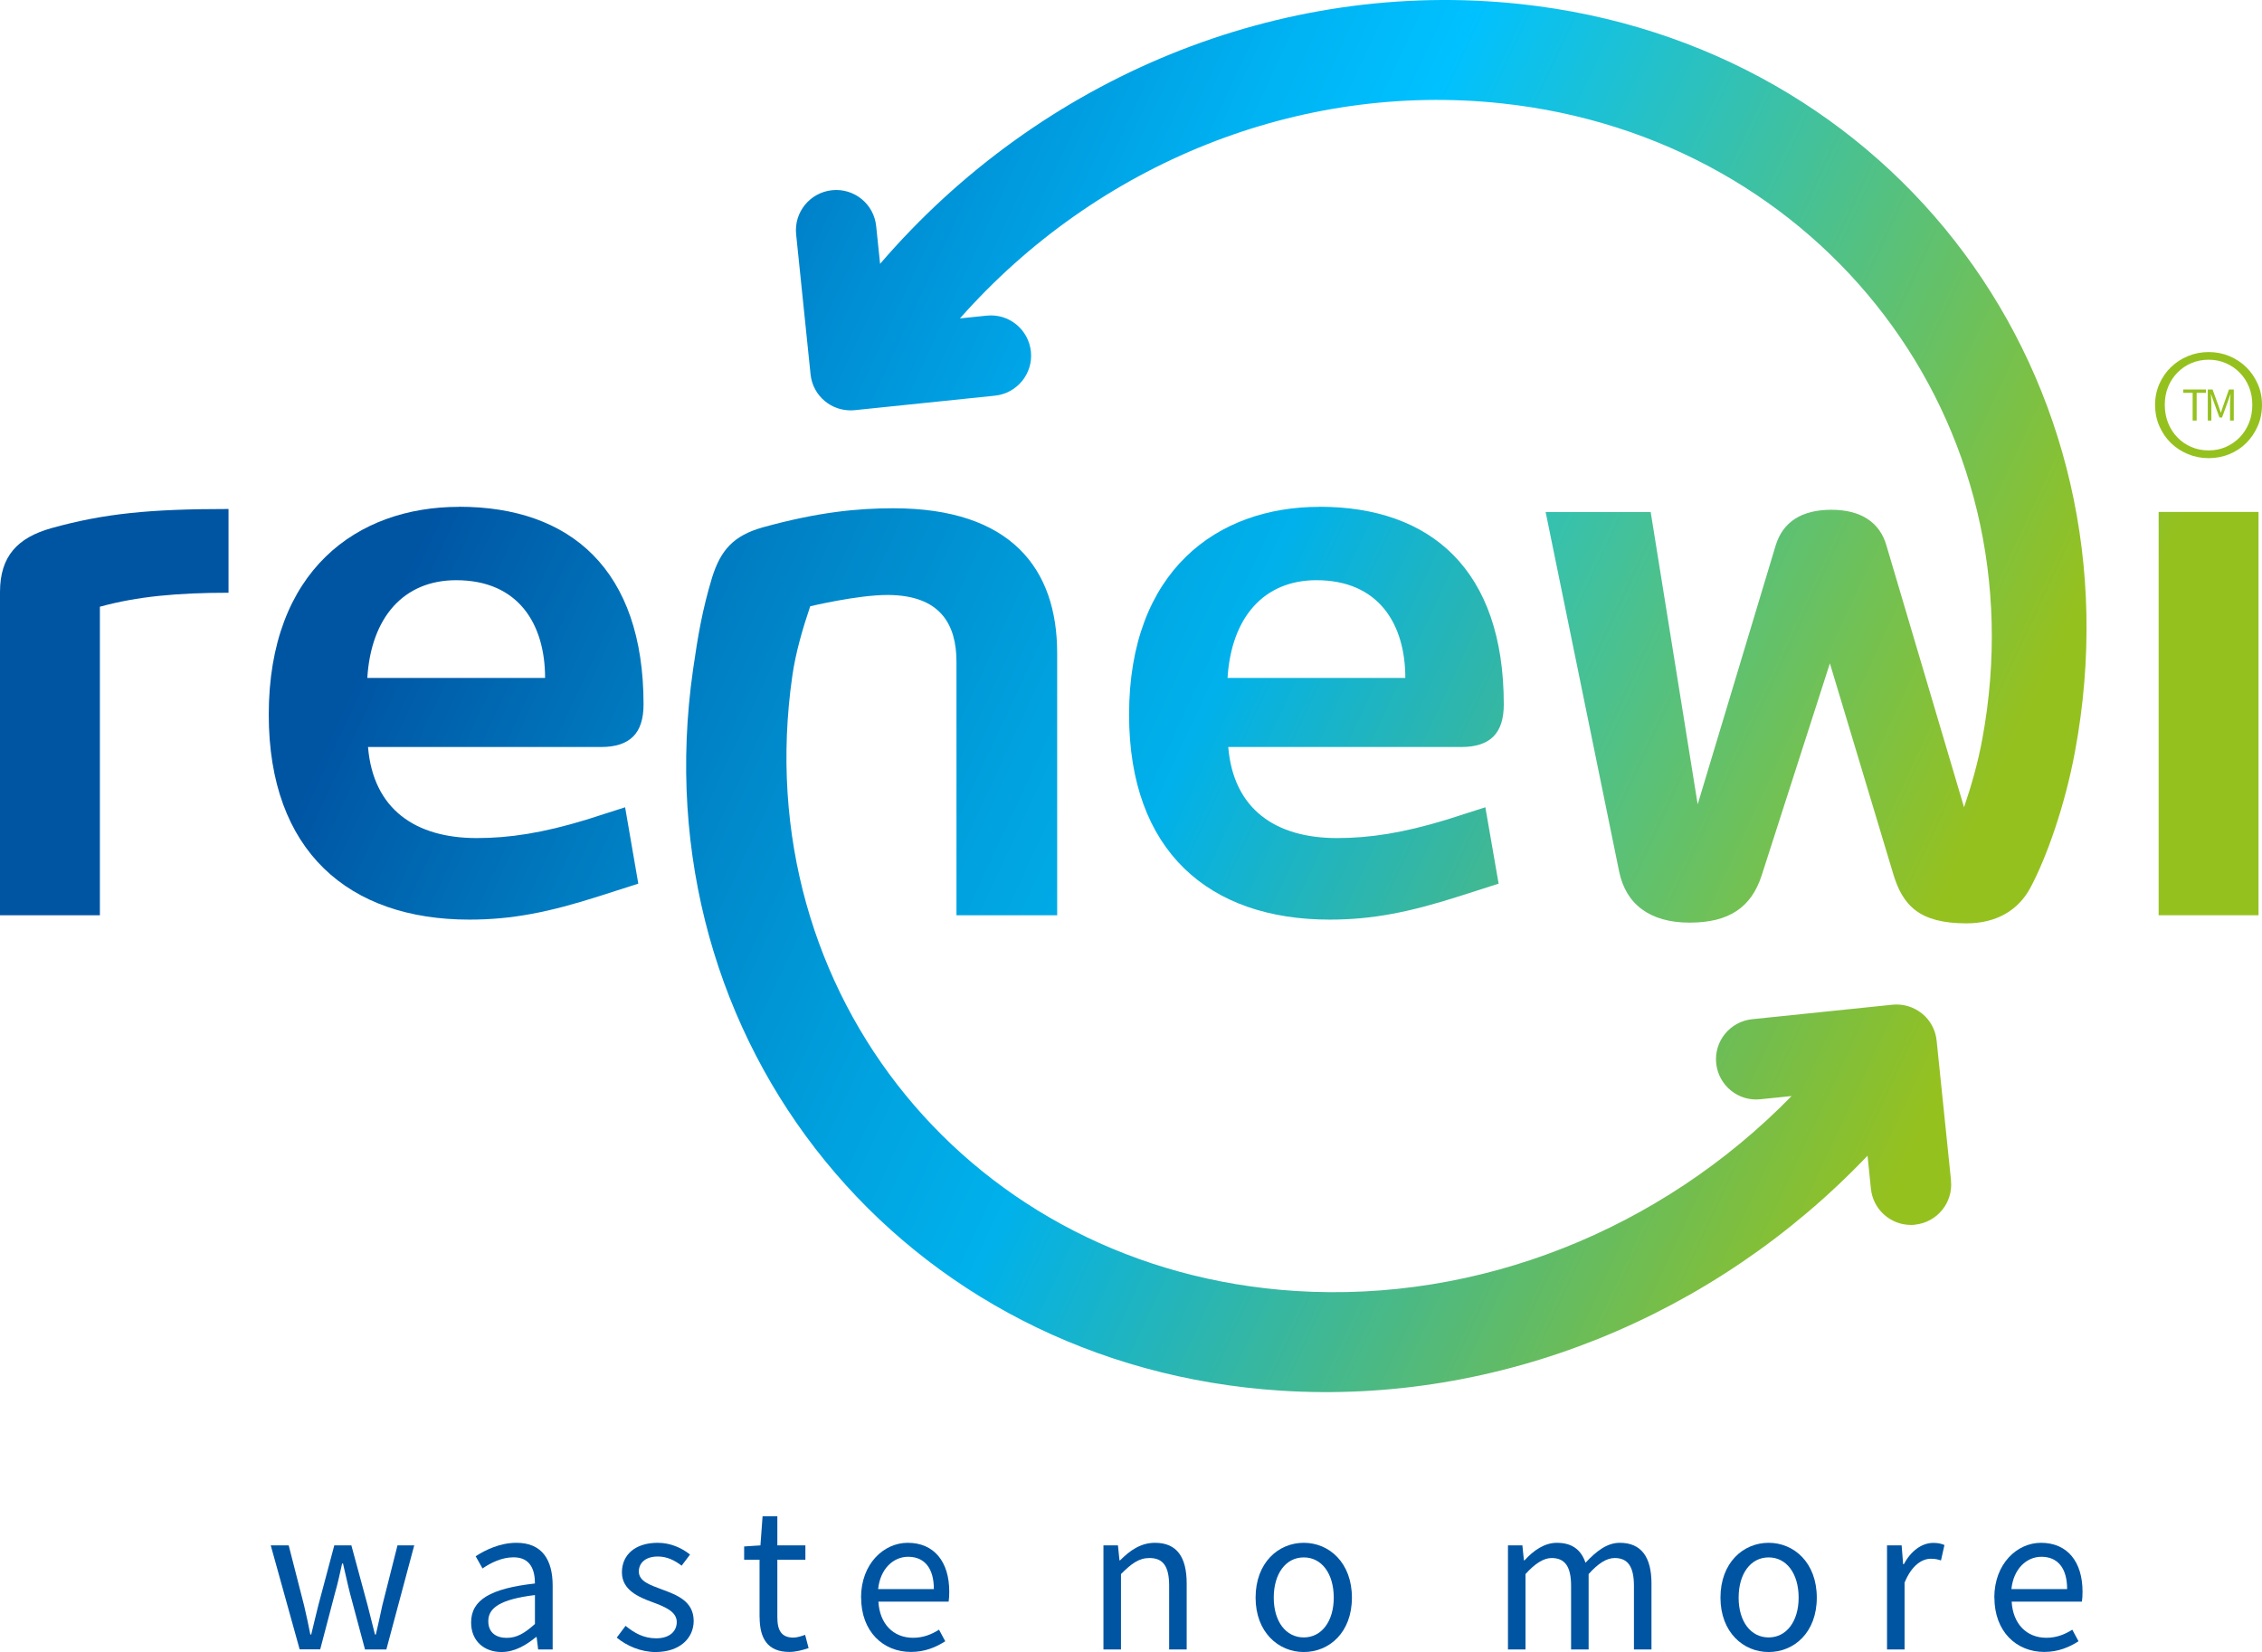 <?xml version="1.0" encoding="UTF-8"?><svg id="Layer_1" xmlns="http://www.w3.org/2000/svg" xmlns:xlink="http://www.w3.org/1999/xlink" viewBox="0 0 254.09 185.59"><defs><style>.cls-1{fill:url(#linear-gradient);}.cls-2{fill:#0055a3;}.cls-3{fill:#95c11f;}.cls-4{fill:url(#linear-gradient-3);}.cls-5{fill:url(#linear-gradient-4);}.cls-6{fill:url(#linear-gradient-2);}.cls-7{fill:url(#linear-gradient-6);}.cls-8{fill:url(#linear-gradient-5);}</style><linearGradient id="linear-gradient" x1="33.62" y1="89.68" x2="190.05" y2="162.53" gradientUnits="userSpaceOnUse"><stop offset="0" stop-color="#0055a3"/><stop offset=".19" stop-color="#007dc2"/><stop offset=".4" stop-color="#00a2df"/><stop offset=".51" stop-color="#00b1eb"/><stop offset="1" stop-color="#95c11f"/></linearGradient><linearGradient id="linear-gradient-2" x1="40.53" y1="74.84" x2="196.96" y2="147.69" xlink:href="#linear-gradient"/><linearGradient id="linear-gradient-3" x1="57.75" y1="37.86" x2="214.18" y2="110.71" xlink:href="#linear-gradient"/><linearGradient id="linear-gradient-4" x1="109.61" y1="15.68" x2="237.32" y2="75.15" xlink:href="#linear-gradient"/><linearGradient id="linear-gradient-5" x1="64.97" y1="-3.3" x2="230.73" y2="73.89" gradientUnits="userSpaceOnUse"><stop offset="0" stop-color="#0055a3"/><stop offset=".23" stop-color="#008cd2"/><stop offset=".41" stop-color="#00b2f2"/><stop offset=".51" stop-color="#00c1ff"/><stop offset="1" stop-color="#95c11f"/></linearGradient><linearGradient id="linear-gradient-6" x1="40.88" y1="70.24" x2="206.3" y2="147.28" xlink:href="#linear-gradient"/></defs><g><path class="cls-1" d="M25.66,66.59c-5.69,0-10.23,.41-14.44,1.57v34.66H0v-36.31c0-4.04,1.98-6.11,5.78-7.18,5.94-1.65,11.06-2.15,19.89-2.15v9.41Z"/><path class="cls-6" d="M51.58,56.93c12.54,0,20.71,7.1,20.71,22.2,0,3.22-1.49,4.79-4.79,4.79h-26.16c.58,7.02,5.36,10.23,12.21,10.23,3.71,0,7.43-.58,12.3-2.06l4.37-1.4,1.48,8.58-4.37,1.4c-5.69,1.82-9.82,2.64-14.61,2.64-13.53,0-22.53-7.67-22.53-23.02,0-16.18,9.9-23.35,21.37-23.35Zm-.33,8.25c-5.94,0-9.57,4.21-9.99,10.98h19.97c0-6.02-2.97-10.98-9.99-10.98Z"/><path class="cls-4" d="M148.21,56.93c12.54,0,20.71,7.1,20.71,22.2,0,3.22-1.49,4.79-4.79,4.79h-26.16c.58,7.02,5.36,10.23,12.21,10.23,3.71,0,7.43-.58,12.3-2.06l4.37-1.4,1.49,8.58-4.37,1.4c-5.69,1.82-9.82,2.64-14.61,2.64-13.53,0-22.53-7.67-22.53-23.02,0-16.18,9.9-23.35,21.37-23.35Zm-.33,8.25c-5.94,0-9.57,4.21-9.99,10.98h19.97c0-6.02-2.97-10.98-9.99-10.98Z"/><path class="cls-5" d="M242.48,102.82V57.51h11.22v45.31h-11.22Z"/><path class="cls-8" d="M170.74,.45c-26.93-2.88-53.85,8.21-71.88,29.19l-.44-4.24c-.25-2.48-2.47-4.29-4.96-4.03-2.48,.26-4.29,2.48-4.03,4.96l1.62,15.72c.12,1.19,.71,2.29,1.64,3.04,.81,.66,1.82,1.01,2.85,1.01,.15,0,.31,0,.46-.02l15.77-1.63c2.48-.26,4.29-2.48,4.03-4.96-.26-2.48-2.47-4.29-4.96-4.03l-3.01,.31c15.4-17.42,38.1-26.59,60.83-24.16,36.05,3.85,60.63,35.82,54,71.48-.48,2.59-1.21,5.16-2.04,7.6l-8.71-29.38c-.74-2.64-2.89-4.04-6.19-4.04s-5.45,1.32-6.27,4.04l-8.75,29.05-5.28-32.84h-11.8l8.25,40.35c.74,3.71,3.47,5.78,7.92,5.78s6.93-1.73,8.09-5.28l7.67-23.85,7.1,23.6c1.07,3.63,2.97,5.61,8.25,5.61,3.37,0,5.84-1.48,7.19-4.03,1.82-3.42,3.87-9.21,4.99-15.25C240.87,42.63,212.9,4.95,170.74,.45Z"/><path class="cls-7" d="M219.16,132.62l-1.62-15.72c-.12-1.19-.71-2.29-1.64-3.04-.93-.75-2.12-1.11-3.32-.99l-15.77,1.63c-2.48,.26-4.29,2.48-4.03,4.96,.26,2.48,2.48,4.3,4.96,4.03l3.51-.36c-14.72,15.08-35.18,23.21-55.72,21.9-36.3-2.32-61.66-33.32-56.53-69.1,.38-2.63,1.14-5.24,2.01-7.82,0,0,5.37-1.29,8.76-1.27,5.86,.04,7.67,3.3,7.67,7.51v28.47h11.31v-29.46c0-9.49-5.2-16.26-18.4-16.26-3.96,0-8.42,.41-14.69,2.15-3.29,.93-4.71,2.57-5.67,5.62-1.1,3.66-1.58,6.46-2.14,10.35-6.02,41.96,23.61,78.3,66.06,81.01,24.34,1.56,48.6-8.25,65.87-26.4l.38,3.72c.24,2.33,2.2,4.06,4.49,4.06,.16,0,.31,0,.47-.03,2.48-.26,4.29-2.48,4.03-4.96Z"/></g><path class="cls-3" d="M242.56,43.13c.32-.72,.75-1.35,1.3-1.88,.55-.53,1.19-.95,1.92-1.25,.73-.3,1.5-.45,2.32-.45s1.59,.15,2.32,.45c.72,.3,1.36,.72,1.9,1.25,.54,.53,.97,1.16,1.29,1.88,.32,.72,.48,1.51,.48,2.35s-.16,1.66-.48,2.39c-.32,.73-.75,1.36-1.29,1.9-.54,.54-1.18,.96-1.9,1.25-.72,.3-1.5,.45-2.32,.45s-1.59-.15-2.32-.45c-.73-.3-1.37-.72-1.92-1.25-.55-.54-.98-1.17-1.3-1.9-.32-.73-.48-1.53-.48-2.39s.16-1.62,.48-2.35Zm.98,4.38c.25,.62,.6,1.16,1.04,1.62,.44,.46,.96,.82,1.56,1.08,.6,.26,1.25,.39,1.96,.39s1.34-.13,1.93-.39c.59-.26,1.11-.62,1.56-1.08,.44-.46,.79-1,1.04-1.62,.25-.62,.37-1.3,.37-2.04s-.12-1.38-.37-2c-.25-.62-.6-1.15-1.04-1.6-.44-.45-.96-.81-1.56-1.07-.6-.26-1.24-.39-1.93-.39s-1.35,.13-1.96,.39c-.6,.26-1.12,.62-1.56,1.07-.44,.45-.79,.99-1.04,1.6-.25,.62-.37,1.28-.37,2s.12,1.41,.37,2.04Zm2.76-3.38h-1.05v-.37h2.55v.37h-1.05v3.12h-.45v-3.12Zm1.71-.37h.53l.67,1.86c.08,.24,.16,.49,.25,.73h.02c.08-.24,.15-.49,.24-.73l.66-1.86h.54v3.49h-.42v-1.92c0-.31,.04-.72,.06-1.03h-.02l-.28,.79-.66,1.81h-.29l-.66-1.81-.28-.79h-.02c.02,.31,.05,.72,.05,1.03v1.92h-.4v-3.49Z"/><g><path class="cls-2" d="M30.41,173.61h2.02l1.73,6.76c.27,1.11,.48,2.17,.7,3.25h.1c.27-1.08,.51-2.17,.79-3.25l1.8-6.76h1.92l1.83,6.76c.29,1.11,.55,2.17,.82,3.25h.1c.26-1.08,.48-2.14,.72-3.25l1.71-6.76h1.88l-3.13,11.69h-2.4l-1.68-6.28c-.29-1.11-.5-2.19-.79-3.37h-.1c-.26,1.18-.5,2.28-.82,3.39l-1.64,6.25h-2.31l-3.25-11.69Z"/><path class="cls-2" d="M52.92,182.27c0-2.55,2.19-3.82,7.17-4.38,0-1.49-.48-2.94-2.4-2.94-1.35,0-2.57,.63-3.49,1.25l-.77-1.37c1.08-.7,2.72-1.51,4.59-1.51,2.86,0,4.06,1.9,4.06,4.81v7.17h-1.63l-.17-1.39h-.07c-1.11,.91-2.41,1.68-3.87,1.68-1.95,0-3.42-1.23-3.42-3.32Zm7.17,.17v-3.25c-3.9,.48-5.24,1.44-5.24,2.93,0,1.32,.91,1.88,2.07,1.88s2.04-.55,3.17-1.56Z"/><path class="cls-2" d="M69.28,183.97l.99-1.32c1.01,.82,2.04,1.4,3.44,1.4,1.54,0,2.31-.82,2.31-1.83,0-1.2-1.4-1.73-2.67-2.21-1.66-.6-3.49-1.4-3.49-3.37s1.49-3.32,4.02-3.32c1.47,0,2.74,.6,3.63,1.32l-.94,1.25c-.79-.6-1.64-1.03-2.67-1.03-1.47,0-2.14,.79-2.14,1.68,0,1.11,1.27,1.52,2.6,2.02,1.68,.62,3.56,1.32,3.56,3.54,0,1.9-1.52,3.49-4.28,3.49-1.66,0-3.25-.7-4.35-1.61Z"/><path class="cls-2" d="M85.32,181.69v-6.47h-1.73v-1.49l1.83-.12,.24-3.27h1.66v3.27h3.15v1.61h-3.15v6.49c0,1.44,.46,2.26,1.8,2.26,.41,0,.94-.17,1.32-.31l.39,1.49c-.65,.22-1.44,.43-2.16,.43-2.5,0-3.34-1.59-3.34-3.9Z"/><path class="cls-2" d="M96.72,179.48c0-3.82,2.57-6.16,5.24-6.16,2.98,0,4.67,2.14,4.67,5.48,0,.41-.02,.84-.07,1.13h-7.89c.14,2.48,1.66,4.06,3.9,4.06,1.11,0,2.04-.36,2.91-.91l.7,1.3c-1.01,.65-2.26,1.2-3.85,1.2-3.13,0-5.6-2.29-5.6-6.11Zm8.18-.96c0-2.36-1.06-3.63-2.89-3.63-1.64,0-3.13,1.32-3.37,3.63h6.25Z"/><path class="cls-2" d="M123.94,173.61h1.64l.17,1.68h.07c1.11-1.11,2.31-1.97,3.92-1.97,2.45,0,3.56,1.59,3.56,4.57v7.41h-1.97v-7.14c0-2.19-.67-3.13-2.21-3.13-1.2,0-2.02,.63-3.2,1.8v8.47h-1.97v-11.69Z"/><path class="cls-2" d="M141.04,179.48c0-3.92,2.55-6.16,5.41-6.16s5.41,2.24,5.41,6.16-2.55,6.11-5.41,6.11-5.41-2.24-5.41-6.11Zm8.78,0c0-2.69-1.35-4.52-3.37-4.52s-3.37,1.83-3.37,4.52,1.37,4.47,3.37,4.47,3.37-1.8,3.37-4.47Z"/><path class="cls-2" d="M169.38,173.61h1.63l.17,1.68h.07c1.01-1.11,2.24-1.97,3.63-1.97,1.78,0,2.74,.84,3.22,2.24,1.23-1.32,2.43-2.24,3.85-2.24,2.41,0,3.56,1.59,3.56,4.57v7.41h-1.97v-7.14c0-2.19-.7-3.13-2.16-3.13-.91,0-1.85,.6-2.93,1.8v8.47h-1.97v-7.14c0-2.19-.7-3.13-2.19-3.13-.87,0-1.85,.6-2.93,1.8v8.47h-1.97v-11.69Z"/><path class="cls-2" d="M193.26,179.48c0-3.92,2.55-6.16,5.41-6.16s5.41,2.24,5.41,6.16-2.55,6.11-5.41,6.11-5.41-2.24-5.41-6.11Zm8.78,0c0-2.69-1.35-4.52-3.37-4.52s-3.37,1.83-3.37,4.52,1.37,4.47,3.37,4.47,3.37-1.8,3.37-4.47Z"/><path class="cls-2" d="M211.97,173.61h1.64l.17,2.12h.07c.79-1.47,2-2.4,3.32-2.4,.5,0,.87,.07,1.25,.24l-.39,1.73c-.38-.12-.65-.19-1.13-.19-.99,0-2.16,.72-2.96,2.69v7.5h-1.97v-11.69Z"/><path class="cls-2" d="M224.02,179.48c0-3.82,2.57-6.16,5.24-6.16,2.98,0,4.67,2.14,4.67,5.48,0,.41-.02,.84-.07,1.13h-7.89c.14,2.48,1.66,4.06,3.9,4.06,1.11,0,2.04-.36,2.91-.91l.7,1.3c-1.01,.65-2.26,1.2-3.85,1.2-3.13,0-5.6-2.29-5.6-6.11Zm8.18-.96c0-2.36-1.06-3.63-2.89-3.63-1.64,0-3.13,1.32-3.37,3.63h6.25Z"/></g></svg>